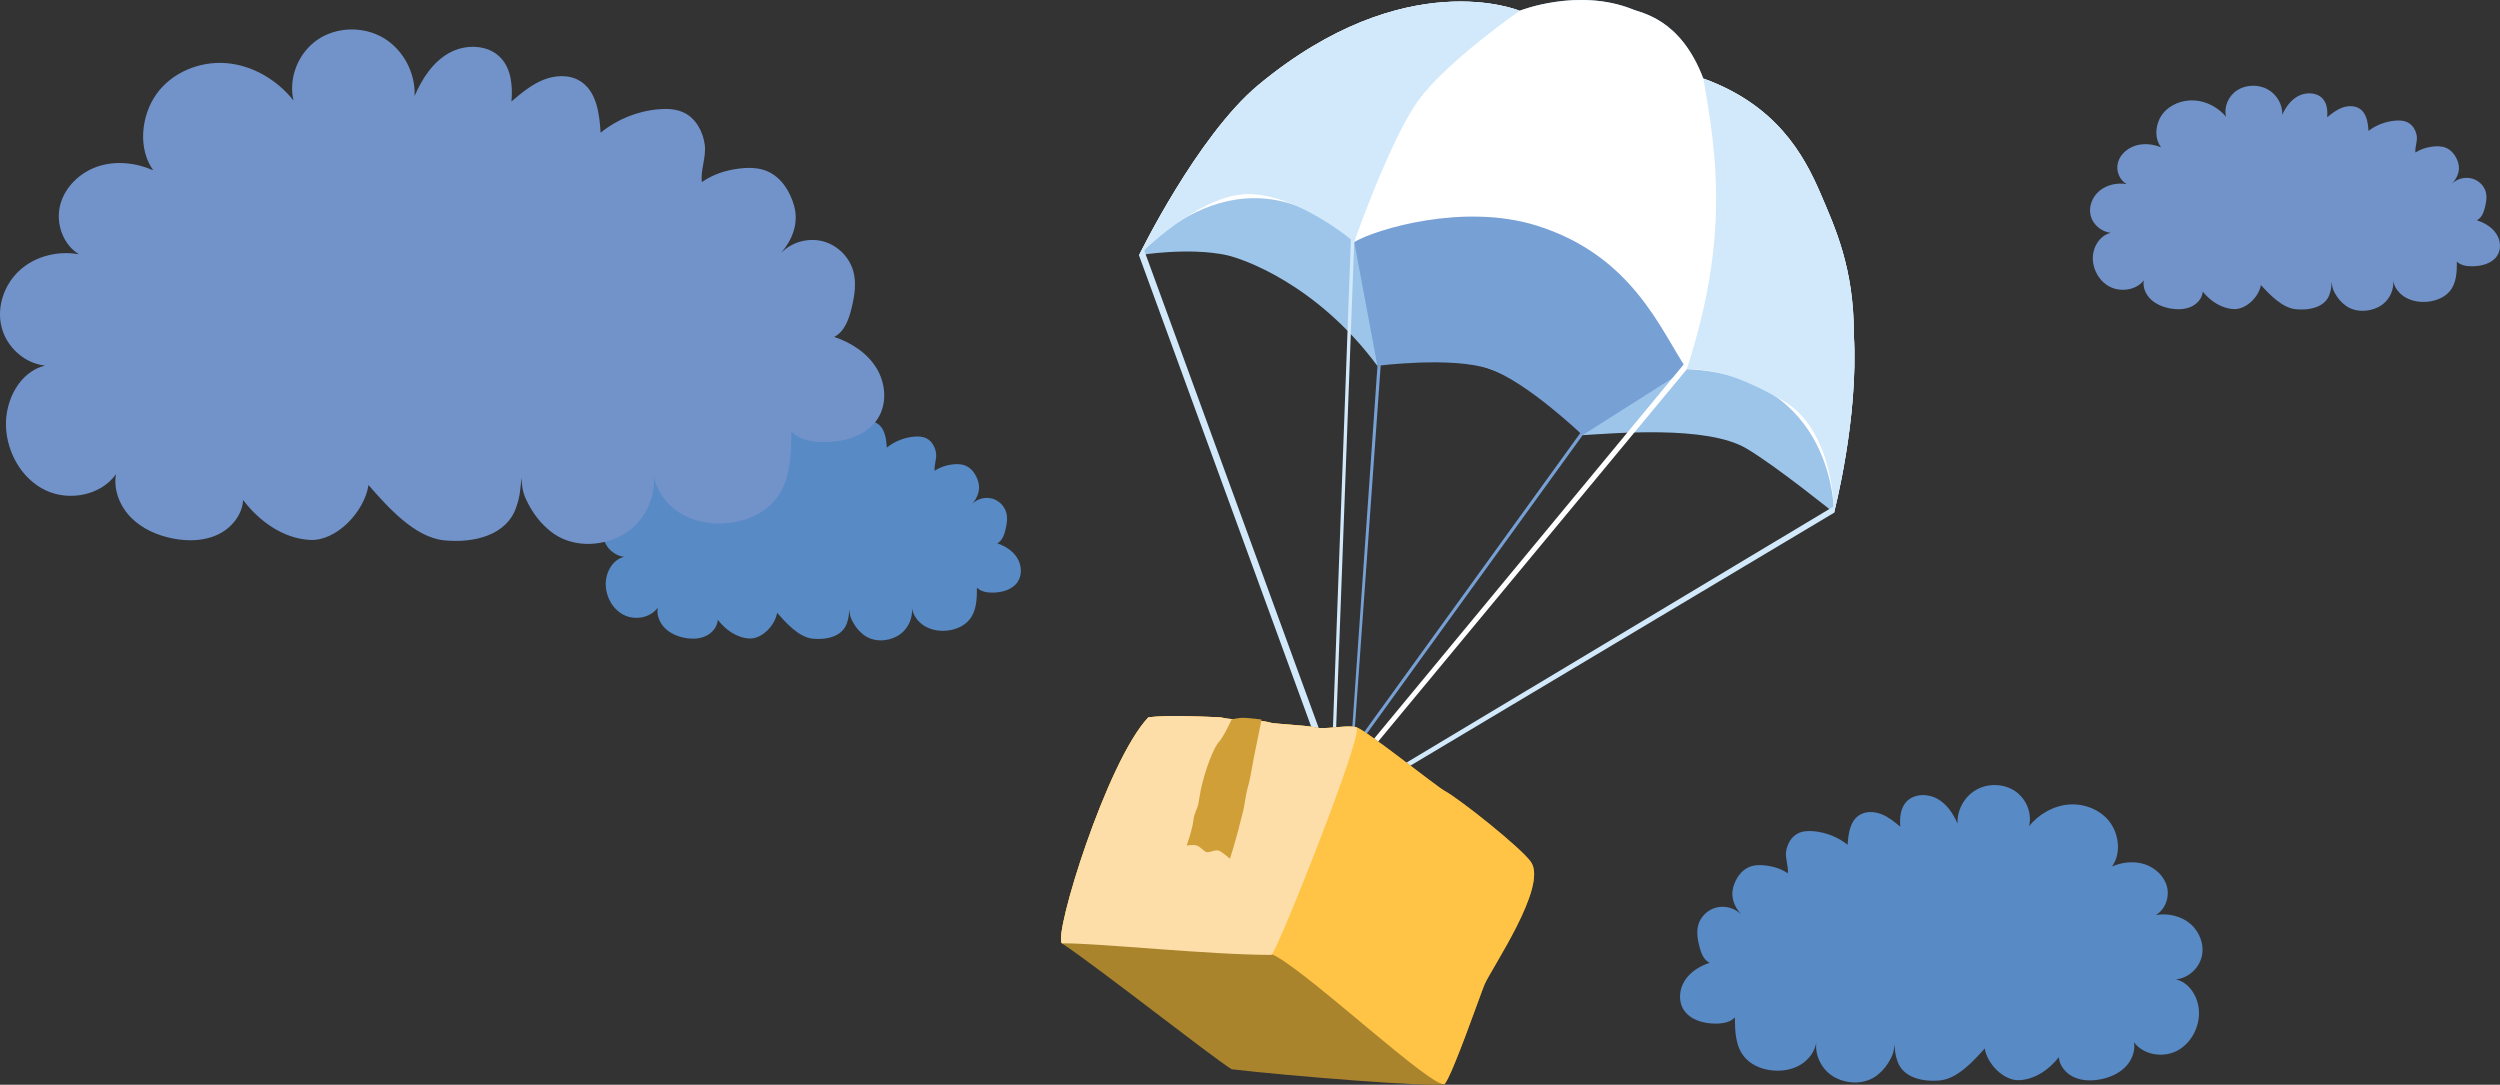 <?xml version="1.0" encoding="UTF-8"?><svg id="a" xmlns="http://www.w3.org/2000/svg" viewBox="0 0 330 143.187"><rect x="0" y="0" width="330" height="143.187" fill="#333333" stroke="none"/><path d="M128.322,66.525c.719-.831,1.113-1.848,.813-2.917-.247-.877-.787-1.749-1.657-2.131-.567-.249-1.214-.244-1.829-.165-.824,.106-1.582,.359-2.267,.829-.11-.697,.282-1.544,.177-2.314-.11-.805-.541-1.608-1.277-1.971-.49-.242-1.063-.267-1.609-.22-1.315,.113-2.591,.626-3.613,1.451-.073-1.19-.251-2.564-1.276-3.195-.68-.418-1.572-.37-2.313-.07-.741,.3-1.365,.821-1.975,1.333,.081-.945-.005-1.988-.656-2.686-.792-.85-2.218-.88-3.238-.314-1.019,.567-1.689,1.598-2.149,2.66,.061-1.428-.708-2.87-1.954-3.598-1.246-.728-2.919-.691-4.111,.12-1.192,.811-1.823,2.365-1.493,3.757-1.027-1.283-2.572-2.189-4.225-2.313-1.652-.124-3.38,.589-4.334,1.926-.954,1.337-1.161,3.381-.191,4.708-1.077-.472-2.327-.609-3.445-.244-1.118,.365-2.074,1.267-2.364,2.394-.29,1.127,.169,2.438,1.174,3.045-1.286-.23-2.684,.101-3.661,.957-.977,.856-1.479,2.24-1.183,3.496,.297,1.256,1.424,2.303,2.724,2.432-1.586,.388-2.496,2.157-2.434,3.768,.062,1.617,.974,3.231,2.448,3.939,1.474,.708,3.462,.336,4.413-.982-.166,.971,.247,1.986,.948,2.686,.701,.7,1.659,1.11,2.639,1.294,.924,.174,1.914,.152,2.764-.245,.85-.397,1.531-1.217,1.583-2.144,1.007,1.317,2.493,2.38,4.162,2.471,1.669,.091,3.419-1.764,3.661-3.396,1.223,1.379,2.883,3.241,4.73,3.422,1.848,.181,3.887-.305,4.486-2.039,.243-.702,.257-1.089,.328-1.829,.051,.685,.092,.976,.409,1.576,.365,.69,.78,1.226,1.39,1.719,1.249,1.01,3.06,1.006,4.453,.269,1.393-.736,2.224-2.388,1.976-3.929,.106,1.063,.799,2.027,1.727,2.577,.928,.551,2.061,.711,3.133,.562,1.05-.146,2.086-.605,2.754-1.417,.946-1.15,1.002-2.759,.995-4.241,.504,.544,1.319,.676,2.065,.671,1.262-.008,2.638-.394,3.324-1.439,.608-.926,.511-2.196-.071-3.138-.582-.942-1.579-1.58-2.64-1.931,.642-.322,.912-1.074,1.082-1.765,.185-.754,.32-1.551,.112-2.299-.242-.872-.972-1.596-1.854-1.841-.882-.245-1.887-.002-2.555,.617" fill="#588ac6" fill-rule="evenodd"/><path d="M103.1,33.386c1.521-1.773,2.356-3.943,1.72-6.222-.521-1.87-1.663-3.73-3.504-4.546-1.198-.531-2.568-.52-3.869-.352-1.745,.226-3.347,.765-4.794,1.768-.232-1.486,.596-3.293,.374-4.937-.231-1.717-1.145-3.431-2.702-4.205-1.038-.516-2.247-.57-3.403-.469-2.781,.241-5.481,1.335-7.641,3.094-.155-2.538-.532-5.469-2.7-6.816-1.438-.893-3.324-.79-4.892-.15-1.568,.64-2.887,1.751-4.177,2.844,.17-2.017-.011-4.241-1.388-5.73-1.676-1.813-4.691-1.878-6.848-.669-2.157,1.21-3.574,3.409-4.548,5.674,.13-3.046-1.497-6.123-4.132-7.675-2.636-1.553-6.175-1.475-8.696,.255-2.522,1.73-3.856,5.046-3.159,8.014-2.173-2.738-5.441-4.669-8.937-4.934-3.495-.264-7.149,1.257-9.168,4.109-2.019,2.852-2.455,7.214-.404,10.043-2.277-1.006-4.922-1.298-7.288-.52-2.366,.779-4.388,2.704-5.001,5.108-.613,2.404,.358,5.2,2.483,6.496-2.72-.492-5.678,.215-7.745,2.042-2.067,1.826-3.129,4.779-2.502,7.458,.627,2.679,3.012,4.913,5.762,5.187-3.355,.828-5.28,4.601-5.15,8.039,.13,3.45,2.061,6.894,5.18,8.404,3.119,1.51,7.324,.718,9.335-2.094-.35,2.071,.523,4.236,2.005,5.731,1.483,1.494,3.51,2.369,5.583,2.761,1.954,.371,4.048,.325,5.847-.522,1.799-.847,3.239-2.596,3.349-4.574,2.13,2.809,5.274,5.076,8.804,5.271s7.233-3.763,7.745-7.245c2.587,2.942,6.098,6.914,10.007,7.3,3.909,.386,8.22-.65,9.49-4.35,.514-1.497,.544-2.324,.694-3.901,.107,1.462,.193,2.083,.864,3.362,.771,1.471,1.649,2.616,2.939,3.667,2.644,2.155,6.475,2.146,9.421,.575,2.946-1.571,4.704-5.095,4.179-8.381,.222,2.268,1.691,4.323,3.652,5.498,1.962,1.175,4.36,1.518,6.627,1.199,2.22-.312,4.413-1.29,5.826-3.022,2.002-2.454,2.119-5.886,2.105-9.048,1.066,1.161,2.789,1.441,4.368,1.431,2.67-.018,5.58-.841,7.033-3.07,1.287-1.975,1.083-4.684-.15-6.694-1.231-2.01-3.341-3.371-5.583-4.12,1.357-.687,1.929-2.292,2.288-3.764,.393-1.608,.677-3.309,.236-4.904-.513-1.861-2.055-3.405-3.923-3.927-1.866-.523-3.99-.005-5.404,1.316" fill="#7293ca" fill-rule="evenodd"/><path d="M229.811,120.683c-.899-1.025-1.392-2.279-1.016-3.597,.308-1.082,.982-2.157,2.07-2.629,.708-.307,1.517-.301,2.286-.203,1.032,.131,1.979,.443,2.833,1.022,.138-.859-.352-1.903-.221-2.854,.138-.992,.677-1.984,1.597-2.431,.613-.298,1.328-.329,2.011-.271,1.644,.14,3.24,.772,4.516,1.789,.092-1.467,.314-3.162,1.595-3.941,.849-.516,1.965-.457,2.891-.087,.927,.37,1.706,1.012,2.468,1.645-.1-1.166,.007-2.452,.82-3.313,.991-1.049,2.772-1.087,4.047-.387,1.274,.699,2.111,1.971,2.688,3.28-.078-1.76,.884-3.54,2.441-4.437,1.557-.898,3.648-.853,5.139,.148,1.49,1,2.279,2.917,1.866,4.633,1.284-1.583,3.216-2.699,5.281-2.853,2.065-.153,4.225,.728,5.417,2.376,1.193,1.649,1.451,4.17,.238,5.806,1.347-.581,2.909-.751,4.307-.3,1.398,.45,2.593,1.563,2.955,2.953,.362,1.39-.211,3.006-1.467,3.755,1.607-.284,3.355,.125,4.576,1.18,1.222,1.057,1.849,2.763,1.479,4.312-.371,1.549-1.78,2.84-3.405,2.999,1.983,.479,3.119,2.661,3.042,4.648-.077,1.994-1.217,3.985-3.06,4.859-1.843,.872-4.327,.415-5.517-1.211,.207,1.197-.309,2.449-1.185,3.313-.876,.864-2.073,1.37-3.299,1.597-1.155,.214-2.392,.187-3.455-.302-1.063-.489-1.914-1.501-1.979-2.644-1.259,1.624-3.116,2.935-5.203,3.047-2.086,.113-4.274-2.175-4.577-4.189-1.529,1.701-3.604,3.997-5.913,4.221-2.31,.222-4.858-.376-5.607-2.515-.304-.865-.321-1.344-.41-2.255-.064,.844-.114,1.203-.51,1.944-.457,.85-.975,1.512-1.736,2.12-1.563,1.245-3.827,1.24-5.567,.332s-2.779-2.946-2.469-4.846c-.132,1.312-.999,2.5-2.158,3.179-1.159,.68-2.577,.877-3.917,.694-1.312-.181-2.608-.747-3.442-1.747-1.183-1.42-1.253-3.403-1.244-5.23-.63,.671-1.648,.832-2.582,.826-1.577-.01-3.298-.485-4.156-1.774-.76-1.141-.639-2.708,.089-3.87,.728-1.162,1.975-1.949,3.3-2.382-.802-.397-1.14-1.325-1.352-2.176-.232-.929-.401-1.912-.14-2.835,.303-1.076,1.214-1.969,2.318-2.271,1.103-.302,2.358-.003,3.193,.762" fill="#588ac6" fill-rule="evenodd"/><path d="M323.686,24.221c.705-.776,1.092-1.725,.796-2.722-.241-.818-.771-1.632-1.624-1.989-.556-.232-1.191-.227-1.794-.154-.808,.099-1.552,.335-2.223,.774-.108-.65,.277-1.441,.174-2.16-.108-.751-.531-1.501-1.253-1.84-.481-.226-1.042-.249-1.578-.205-1.289,.106-2.541,.584-3.543,1.354-.072-1.111-.246-2.393-1.252-2.982-.666-.391-1.541-.346-2.268-.066-.727,.28-1.339,.766-1.937,1.244,.079-.882-.005-1.856-.643-2.507-.778-.793-2.175-.822-3.175-.293-1,.529-1.658,1.491-2.109,2.482,.061-1.332-.694-2.679-1.916-3.358-1.221-.679-2.862-.645-4.031,.112-1.169,.757-1.788,2.208-1.464,3.506-1.008-1.198-2.523-2.043-4.144-2.158-1.62-.115-3.315,.55-4.251,1.798-.936,1.248-1.138,3.156-.186,4.394-1.057-.44-2.283-.568-3.379-.227-1.097,.341-2.035,1.183-2.319,2.235-.284,1.052,.166,2.275,1.151,2.842-1.261-.215-2.633,.094-3.592,.893-.958,.799-1.45,2.091-1.159,3.263,.291,1.172,1.397,2.149,2.672,2.27-1.556,.362-2.448,2.013-2.387,3.517,.06,1.509,.955,3.016,2.401,3.677,1.445,.661,3.395,.314,4.328-.916-.162,.906,.242,1.853,.929,2.507,.688,.654,1.628,1.036,2.589,1.208,.906,.162,1.877,.142,2.711-.228,.833-.37,1.501-1.136,1.552-2.001,.988,1.229,2.445,2.221,4.082,2.306,1.637,.085,3.353-1.646,3.591-3.17,1.199,1.287,2.827,3.025,4.639,3.194,1.812,.169,3.812-.284,4.4-1.903,.238-.655,.252-1.017,.322-1.707,.049,.639,.089,.911,.4,1.471,.358,.644,.765,1.144,1.363,1.605,1.226,.943,3.003,.939,4.368,.252,1.366-.687,2.181-2.229,1.938-3.667,.103,.992,.784,1.891,1.693,2.406,.91,.514,2.022,.664,3.073,.525,1.029-.137,2.046-.564,2.7-1.322,.928-1.074,.983-2.575,.977-3.958,.493,.508,1.293,.631,2.025,.626,1.238-.008,2.588-.368,3.261-1.343,.597-.864,.502-2.049-.069-2.929-.571-.879-1.549-1.475-2.589-1.802,.629-.3,.894-1.003,1.061-1.647,.182-.704,.314-1.448,.11-2.146-.238-.814-.953-1.49-1.818-1.718-.866-.229-1.851-.002-2.506,.576" fill="#7293ca" fill-rule="evenodd"/><path d="M200.59,1.423s7.644-3.052,14.85-.218c1.031,.514,6.333,1.09,9.39,9.155,9.609,3.488,13.248,9.97,15.505,15.258,1.854,4.345,4.396,9.759,4.367,18.528,.655,11.117-2.621,23.542-2.621,23.542,0,0-7.651-6.19-11.573-8.501-5.277-3.109-17.689-1.962-21.62-1.744-3.494-5.231-8.424-7.371-13.321-9.155-5.831-2.124-10.701-1.744-13.758,0-8.079-10.899-17.922-14.181-19.872-14.604-5.023-1.09-11.574,0-11.574,0,0,0,7.644-15.694,15.723-22.452C185.523-4.898,200.59,1.423,200.59,1.423Z" fill="#9dc5ea" fill-rule="evenodd"/><path d="M178.759,31.938s14.849-8.719,29.699-3.488c7.438,3.933,14.195,20.272,14.195,20.272l-13.758,8.719s-7.322-7.009-12.229-8.719c-4.907-1.71-14.849-.436-14.849-.436l-3.057-16.348Z" fill="#77a0d5" fill-rule="evenodd"/><path d="M200.59,1.423s7.644-3.052,14.85-.218c1.031,.514,6.333,1.09,9.39,9.155,9.609,3.488,13.248,9.97,15.505,15.258,1.854,4.345,4.396,9.759,4.367,18.528,.655,11.117-2.621,23.542-2.621,23.542,0,0,.218-18.092-19.435-18.964-3.494-5.231-7.206-15.04-19.872-18.964-9.582-2.968-20.965,.436-24.022,2.18-15.286-13.951-28.389,1.744-28.389,1.744,0,0,7.644-15.694,15.723-22.452C185.523-4.898,200.59,1.423,200.59,1.423Z" fill="#fff" fill-rule="evenodd"/><path d="M200.59,1.423s-9.564,6.647-13.321,11.771c-3.757,5.124-8.517,18.746-8.517,18.746,0,0-7.424-6.321-13.976-6.321s-14.413,8.065-14.413,8.065c0,0,7.644-15.694,15.723-22.452C185.523-4.898,200.59,1.423,200.59,1.423Z" fill="#d1e9fa" fill-rule="evenodd"/><path d="M224.839,10.361c9.609,3.488,13.248,9.97,15.505,15.258,1.853,4.345,4.396,9.759,4.367,18.528,.655,11.117-2.621,23.541-2.621,23.541,0,0,.107-10.899-6.77-14.822-5.267-3.005-8.735-4.142-12.666-4.142,5.678-17.438,3.931-28.394,2.184-38.364Z" fill="#d1e9fa" fill-rule="evenodd"/><path d="M178.759,31.941l-.437-.436-2.389,64.95,.422,.007,2.404-64.521Z" fill="#d1e9fa" fill-rule="evenodd"/><path d="M222.458,47.853l.217,.871-41.57,50.138-.523-.393,41.876-50.617Z" fill="#fff" fill-rule="evenodd"/><path d="M242.121,66.8v.871l-56.986,34.012-.523-.393,57.509-34.49Z" fill="#d1e9fa" fill-rule="evenodd"/><path d="M208.909,56.734v.708l-29.322,40.542-.321-.241,29.643-41.01Z" fill="#77a0d5" fill-rule="evenodd"/><path d="M181.826,48.305l.438-.218-3.545,49.666-.32-.241,3.427-49.207Z" fill="#77a0d5" fill-rule="evenodd"/><path d="M150.336,33.677l.655-.864,.166,.567,23.152,63.366-.82,.298-23.153-63.366Z" fill="#d1e9fa" fill-rule="evenodd"/><path d="M190.674,143.11c-1.756,.438-20.64-1.095-28.105-1.97-3.073-1.969-16.906-12.909-22.395-16.628-1.153-1.064,5.928-24.068,11.417-29.831,2.88-.305,5.49-.144,9.442,0,2.636,.582,4.196,.056,6.806,.743,.397,.105,5.028,.378,5.67,.57,1.306,.391,4.211-.356,5.528,0,1.202,.325,10.56,7.807,11.637,8.389,1.988,1.074,10.138,7.55,11.417,9.408,2.234,3.243-5.236,14.035-6.148,16.191-.492,1.166-4.286,12.112-5.269,13.128Z" fill="#aa842c" fill-rule="evenodd"/><path d="M190.674,143.109c-1.756,.438-17.165-14.003-22.177-16.847-3.073-1.97-26.567-1.97-28.323-1.75-1.153-1.064,5.928-24.068,11.417-29.832,2.88-.305,5.49-.144,9.442,0,2.636,.582,4.196,.056,6.806,.743,.397,.105,5.028,.378,5.67,.57,1.306,.391,4.211-.356,5.528,0,1.202,.325,10.56,7.808,11.637,8.39,1.988,1.074,10.138,7.55,11.417,9.408,2.234,3.243-5.236,14.034-6.148,16.191-.492,1.165-4.286,12.112-5.269,13.127Z" fill="#ffc446" fill-rule="evenodd"/><path d="M167.839,126.045c-8.252,0-22.396-1.532-27.665-1.532-1.153-1.063,5.928-24.068,11.417-29.831,2.88-.305,5.49-.144,9.442,0,2.636,.582,4.196,.056,6.806,.743,.397,.105,5.028,.378,5.67,.57,1.306,.391,4.211-.356,5.528,0,1.202,.325-10.215,29.034-11.198,30.051Z" fill="#fddea8" fill-rule="evenodd"/><path d="M156.641,111.605s.925-.134,1.318,0c.524,.178,.967,.788,1.317,.875,.373,.093,.968-.307,1.537-.219,.367,.057,1.537,1.095,1.537,1.095,0,0,.797-2.378,1.756-6.345,.216-.894,.319-2.153,.659-3.283,.316-1.051,.553-2.98,1.098-5.47,.211-.965,.659-3.282,.659-3.282,0,0-1.313-.173-2.196-.219-.883-.046-1.756,.219-1.756,.219,0,0-1.098,2.407-1.756,3.063-.267,.266-1.297,2.092-2.195,5.689-.179,.717-.269,1.553-.44,2.407-.109,.544-.562,1.274-.659,2.187-.128,1.209-.878,3.283-.878,3.283Z" fill="#d09f37" fill-rule="evenodd"/></svg>
